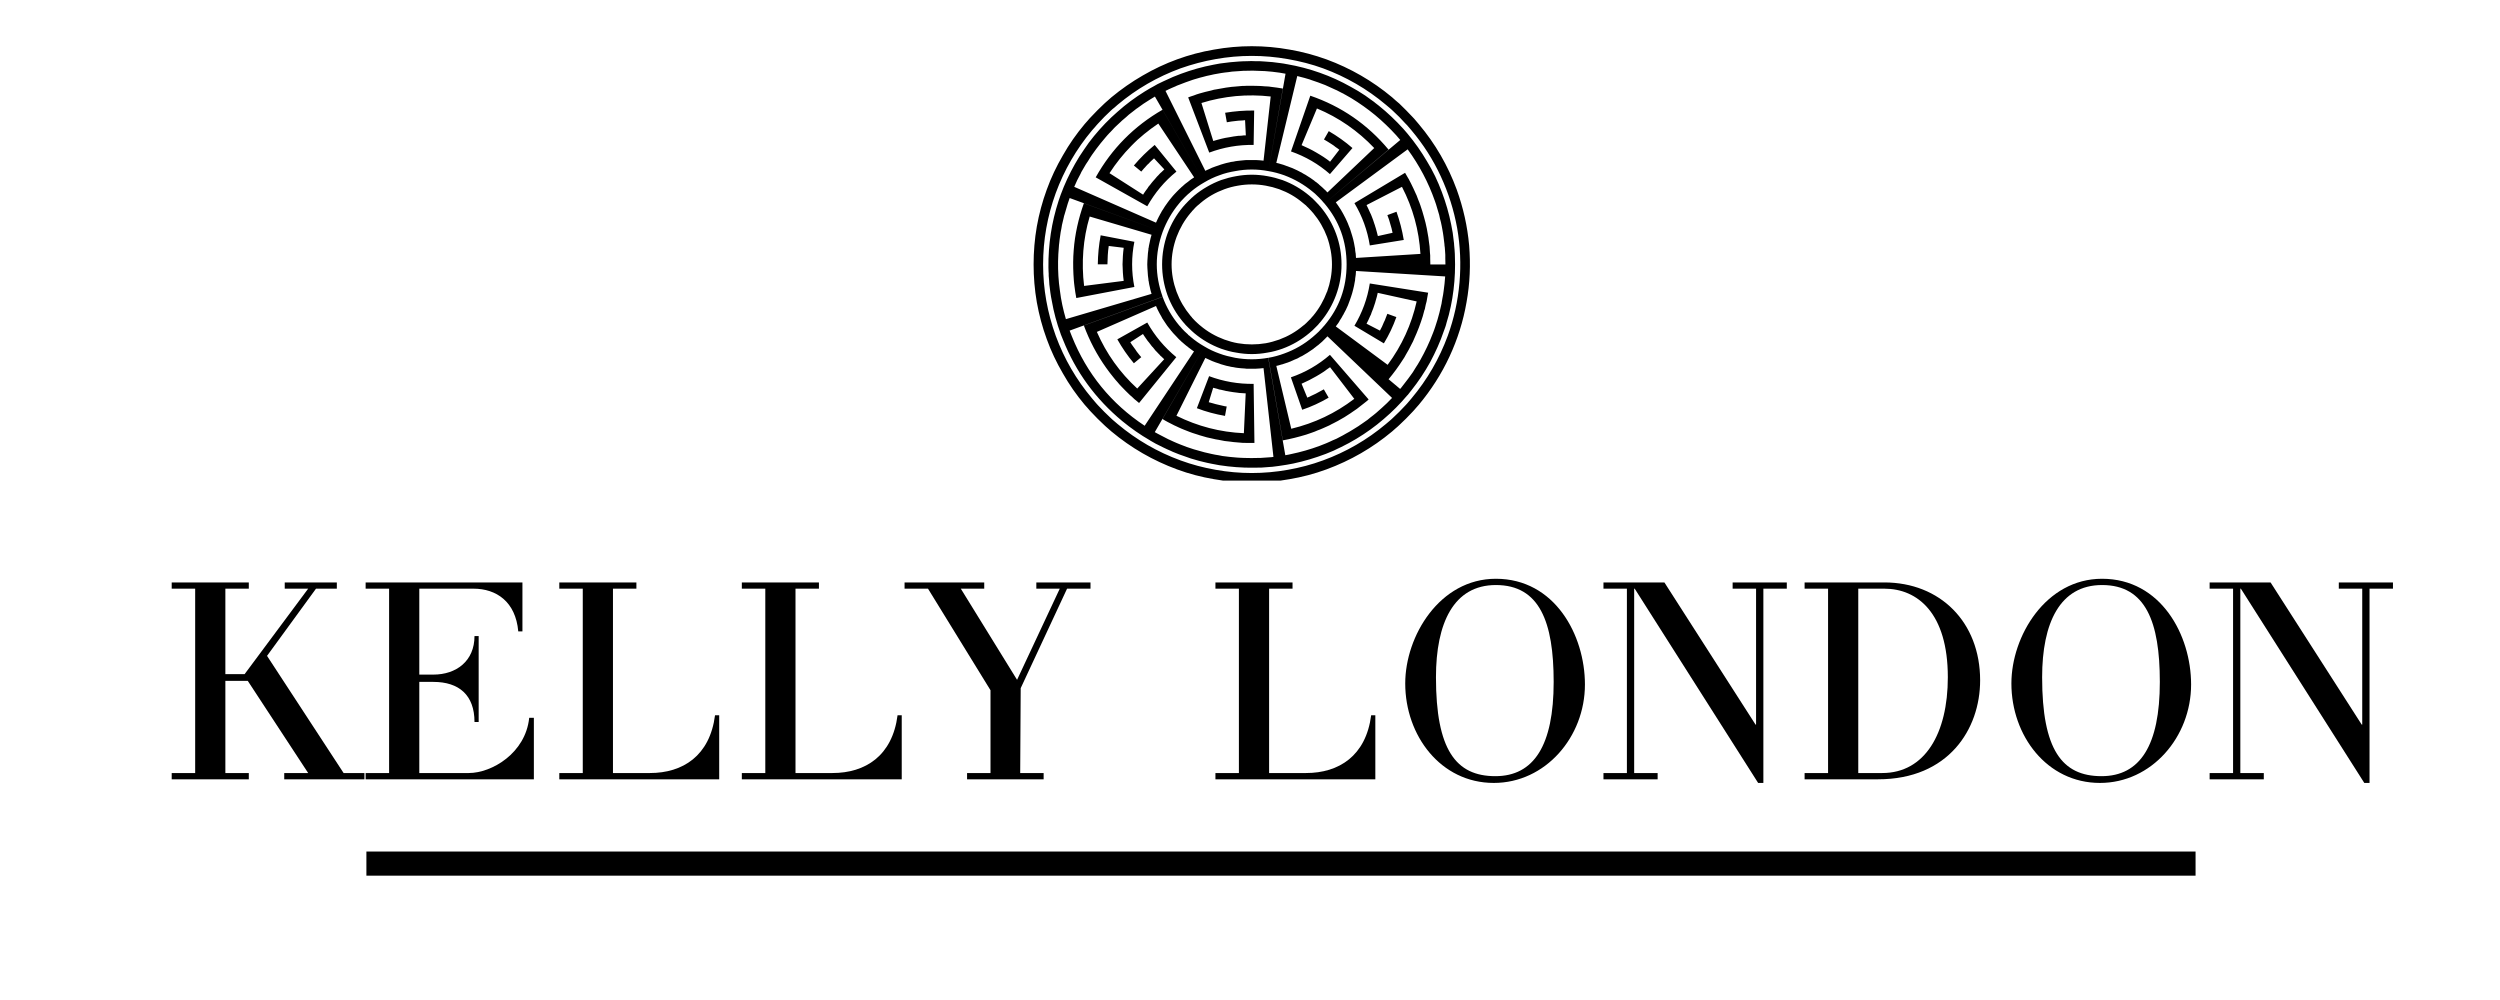 <svg version="1.0" preserveAspectRatio="xMidYMid meet" height="40" viewBox="0 0 75 30" zoomAndPan="magnify" width="100" xmlns:xlink="http://www.w3.org/1999/xlink" xmlns="http://www.w3.org/2000/svg"><defs><g></g><clipPath id="b87cc7f67c"><path clip-rule="nonzero" d="M 31 1.355 L 44.281 1.355 L 44.281 14.418 L 31 14.418 Z M 31 1.355"></path></clipPath><clipPath id="ad7ee7f7b3"><path clip-rule="nonzero" d="M 10 25.547 L 66 25.547 L 66 26.273 L 10 26.273 Z M 10 25.547"></path></clipPath></defs><g clip-path="url(#b87cc7f67c)"><path fill-rule="nonzero" fill-opacity="1" d="M 39.613 6.203 L 39.574 6.16 L 39.555 6.137 C 39.551 6.129 39.543 6.121 39.535 6.117 C 39.508 6.086 39.48 6.059 39.453 6.031 C 39.426 6.004 39.398 5.977 39.371 5.949 C 39.363 5.941 39.355 5.934 39.348 5.93 L 39.324 5.91 L 39.281 5.871 C 39.039 5.668 38.77 5.512 38.473 5.402 C 38.328 5.352 38.176 5.312 38.023 5.285 C 37.711 5.227 37.398 5.227 37.086 5.285 C 36.93 5.312 36.781 5.352 36.633 5.402 C 36.488 5.457 36.344 5.523 36.211 5.602 C 36.074 5.68 35.945 5.77 35.824 5.871 L 35.781 5.91 L 35.758 5.93 C 35.75 5.934 35.742 5.941 35.738 5.949 C 35.707 5.977 35.68 6.004 35.652 6.031 C 35.625 6.059 35.598 6.086 35.57 6.117 C 35.562 6.121 35.559 6.129 35.551 6.137 L 35.531 6.16 L 35.492 6.203 C 35.289 6.445 35.133 6.715 35.023 7.012 C 34.918 7.309 34.863 7.617 34.863 7.934 C 34.863 8.246 34.918 8.555 35.023 8.852 C 35.133 9.148 35.289 9.418 35.492 9.66 L 35.531 9.703 L 35.551 9.727 C 35.559 9.734 35.562 9.742 35.57 9.75 C 35.598 9.777 35.625 9.805 35.652 9.832 C 35.68 9.859 35.707 9.887 35.738 9.914 C 35.742 9.922 35.75 9.93 35.758 9.934 L 35.781 9.953 L 35.824 9.992 C 36.066 10.195 36.336 10.352 36.633 10.461 C 36.781 10.512 36.93 10.555 37.086 10.578 C 37.398 10.637 37.711 10.637 38.023 10.578 C 38.176 10.555 38.328 10.512 38.473 10.461 C 38.77 10.352 39.039 10.195 39.281 9.992 L 39.324 9.953 L 39.348 9.934 C 39.355 9.93 39.363 9.922 39.371 9.914 C 39.398 9.887 39.426 9.859 39.453 9.832 C 39.48 9.805 39.508 9.777 39.535 9.75 C 39.543 9.742 39.551 9.734 39.555 9.727 L 39.574 9.703 L 39.613 9.66 C 39.816 9.418 39.973 9.148 40.082 8.852 C 40.191 8.555 40.246 8.246 40.246 7.934 C 40.246 7.617 40.191 7.309 40.082 7.012 C 39.973 6.715 39.816 6.445 39.613 6.203 Z M 39.809 8.754 C 39.711 9.016 39.574 9.258 39.395 9.473 L 39.359 9.512 L 39.34 9.535 C 39.336 9.539 39.328 9.547 39.324 9.555 C 39.297 9.578 39.273 9.605 39.25 9.629 C 39.227 9.652 39.199 9.676 39.176 9.703 C 39.168 9.707 39.16 9.715 39.156 9.719 L 39.137 9.738 L 39.094 9.77 C 38.879 9.953 38.641 10.09 38.375 10.188 C 38.242 10.234 38.109 10.273 37.973 10.297 C 37.695 10.344 37.414 10.344 37.137 10.297 C 36.996 10.273 36.863 10.234 36.734 10.188 C 36.469 10.09 36.227 9.953 36.012 9.77 L 35.973 9.738 L 35.953 9.719 C 35.945 9.715 35.938 9.707 35.934 9.703 C 35.906 9.676 35.883 9.652 35.855 9.629 C 35.832 9.605 35.809 9.578 35.785 9.555 C 35.777 9.547 35.773 9.539 35.766 9.535 L 35.75 9.512 L 35.715 9.473 C 35.535 9.258 35.395 9.016 35.297 8.754 C 35.098 8.207 35.098 7.656 35.297 7.109 C 35.395 6.848 35.535 6.605 35.715 6.391 L 35.75 6.352 L 35.766 6.328 C 35.773 6.324 35.777 6.316 35.785 6.312 C 35.809 6.285 35.832 6.262 35.855 6.234 C 35.879 6.207 35.906 6.188 35.934 6.16 C 35.938 6.156 35.945 6.148 35.953 6.145 L 35.973 6.129 L 36.012 6.094 C 36.227 5.91 36.469 5.773 36.734 5.676 C 36.863 5.629 36.996 5.594 37.137 5.57 C 37.414 5.52 37.695 5.52 37.973 5.57 C 38.109 5.594 38.242 5.629 38.375 5.676 C 38.641 5.773 38.879 5.91 39.094 6.094 L 39.137 6.129 L 39.156 6.145 C 39.164 6.148 39.168 6.156 39.176 6.16 C 39.199 6.188 39.227 6.211 39.25 6.234 C 39.273 6.262 39.301 6.285 39.324 6.312 C 39.332 6.316 39.336 6.324 39.34 6.328 L 39.359 6.352 L 39.395 6.391 C 39.574 6.605 39.715 6.848 39.812 7.109 C 40.008 7.656 40.008 8.207 39.812 8.754 Z M 43.703 5.691 C 43.438 4.969 43.059 4.312 42.566 3.727 L 42.426 3.562 C 42.41 3.547 42.395 3.527 42.379 3.512 C 42.312 3.441 42.246 3.371 42.18 3.305 C 42.113 3.238 42.043 3.172 41.977 3.105 C 41.957 3.09 41.941 3.074 41.922 3.059 L 41.867 3.012 L 41.762 2.918 C 41.172 2.426 40.516 2.047 39.793 1.781 C 39.434 1.652 39.062 1.551 38.688 1.488 C 37.93 1.352 37.176 1.352 36.418 1.488 C 35.66 1.617 34.945 1.879 34.281 2.266 C 33.949 2.457 33.637 2.676 33.344 2.918 L 33.238 3.012 L 33.184 3.059 C 33.168 3.074 33.148 3.09 33.133 3.105 C 33.062 3.172 32.992 3.238 32.926 3.305 C 32.859 3.371 32.793 3.441 32.727 3.512 C 32.711 3.527 32.695 3.547 32.68 3.562 L 32.633 3.617 L 32.539 3.723 C 32.293 4.016 32.074 4.328 31.887 4.66 C 31.695 4.988 31.531 5.332 31.402 5.691 C 31.27 6.051 31.172 6.418 31.105 6.793 C 31.039 7.172 31.008 7.551 31.008 7.934 C 31.008 8.312 31.039 8.691 31.105 9.07 C 31.172 9.445 31.27 9.812 31.402 10.172 C 31.531 10.531 31.695 10.875 31.887 11.203 C 32.074 11.535 32.293 11.848 32.539 12.141 L 32.633 12.246 L 32.68 12.301 C 32.695 12.32 32.711 12.336 32.727 12.352 C 32.793 12.422 32.859 12.492 32.926 12.559 C 32.992 12.625 33.062 12.691 33.133 12.758 C 33.148 12.773 33.168 12.789 33.184 12.805 L 33.238 12.852 L 33.344 12.945 C 33.934 13.438 34.59 13.816 35.312 14.082 C 35.672 14.215 36.043 14.312 36.418 14.375 C 37.176 14.512 37.93 14.512 38.688 14.375 C 39.062 14.312 39.434 14.215 39.793 14.082 C 40.516 13.816 41.172 13.438 41.762 12.945 L 41.867 12.852 L 41.922 12.805 C 41.938 12.789 41.957 12.773 41.973 12.758 C 42.043 12.691 42.113 12.625 42.18 12.559 C 42.246 12.492 42.312 12.422 42.379 12.352 C 42.395 12.336 42.41 12.32 42.426 12.301 L 42.473 12.246 L 42.566 12.141 C 42.934 11.699 43.242 11.219 43.484 10.699 C 43.727 10.176 43.898 9.633 43.996 9.066 C 44.098 8.504 44.121 7.934 44.074 7.359 C 44.023 6.789 43.898 6.234 43.703 5.691 Z M 43.434 10.07 C 43.18 10.762 42.816 11.391 42.344 11.953 L 42.254 12.059 L 42.211 12.109 C 42.195 12.125 42.18 12.145 42.164 12.16 C 42.102 12.227 42.039 12.289 41.977 12.355 C 41.91 12.418 41.848 12.48 41.781 12.543 C 41.762 12.559 41.746 12.574 41.73 12.59 L 41.68 12.633 L 41.574 12.723 C 41.012 13.195 40.383 13.559 39.691 13.812 C 39.348 13.938 38.996 14.031 38.637 14.094 C 37.914 14.223 37.191 14.223 36.469 14.094 C 36.109 14.031 35.758 13.938 35.414 13.812 C 34.723 13.559 34.094 13.195 33.531 12.723 L 33.43 12.637 L 33.375 12.59 C 33.359 12.574 33.344 12.559 33.324 12.543 C 33.262 12.48 33.195 12.418 33.129 12.355 C 33.066 12.289 33.004 12.227 32.941 12.16 C 32.926 12.145 32.91 12.125 32.895 12.109 L 32.852 12.059 L 32.762 11.953 C 32.289 11.391 31.926 10.766 31.672 10.074 C 31.422 9.383 31.293 8.668 31.293 7.934 C 31.293 7.195 31.422 6.484 31.672 5.793 C 31.926 5.102 32.289 4.473 32.762 3.91 L 32.852 3.809 L 32.895 3.758 C 32.91 3.738 32.926 3.723 32.941 3.707 C 33.004 3.641 33.066 3.574 33.129 3.508 C 33.195 3.445 33.262 3.383 33.324 3.32 C 33.344 3.305 33.359 3.289 33.375 3.273 L 33.43 3.23 L 33.531 3.141 C 34.094 2.668 34.723 2.305 35.414 2.051 C 35.758 1.93 36.109 1.836 36.469 1.773 C 37.191 1.645 37.914 1.645 38.637 1.773 C 38.996 1.836 39.352 1.926 39.695 2.051 C 40.383 2.305 41.012 2.668 41.574 3.141 L 41.68 3.23 L 41.73 3.273 C 41.746 3.289 41.766 3.305 41.781 3.32 C 41.848 3.383 41.914 3.445 41.977 3.508 C 42.039 3.574 42.102 3.641 42.164 3.707 C 42.18 3.723 42.195 3.738 42.211 3.754 L 42.258 3.809 L 42.344 3.91 C 42.699 4.332 42.992 4.789 43.223 5.289 C 43.453 5.785 43.617 6.305 43.715 6.844 C 43.809 7.387 43.832 7.93 43.785 8.477 C 43.738 9.023 43.621 9.555 43.434 10.07 Z M 43.648 7.746 L 43.645 7.617 L 43.637 7.492 L 43.625 7.363 C 43.625 7.344 43.625 7.324 43.621 7.301 L 43.613 7.238 C 43.602 7.156 43.594 7.07 43.582 6.988 C 43.566 6.902 43.551 6.82 43.535 6.734 C 43.469 6.402 43.375 6.078 43.254 5.758 L 43.207 5.641 C 43.191 5.602 43.176 5.562 43.16 5.523 C 43.125 5.445 43.09 5.367 43.055 5.289 C 43.016 5.215 42.977 5.141 42.938 5.062 C 42.918 5.027 42.898 4.988 42.875 4.953 L 42.812 4.844 C 42.641 4.551 42.445 4.273 42.227 4.012 L 42.102 3.867 C 41.875 3.617 41.629 3.383 41.367 3.172 L 41.266 3.094 C 41.234 3.066 41.199 3.039 41.164 3.016 C 41.098 2.965 41.027 2.918 40.957 2.867 C 40.887 2.82 40.816 2.777 40.742 2.73 L 40.523 2.605 C 40.227 2.438 39.918 2.297 39.598 2.184 C 39.277 2.07 38.949 1.984 38.613 1.926 L 38.609 1.926 C 38.547 1.914 38.488 1.902 38.426 1.895 C 38.34 1.883 38.258 1.875 38.172 1.863 C 38.09 1.855 38.004 1.852 37.918 1.844 C 37.898 1.844 37.879 1.84 37.855 1.84 L 37.793 1.836 L 37.668 1.836 C 37.625 1.836 37.582 1.832 37.539 1.832 L 37.414 1.836 C 37.246 1.836 37.074 1.852 36.906 1.867 C 36.824 1.875 36.738 1.887 36.656 1.898 L 36.594 1.906 L 36.406 1.941 C 36.07 2.004 35.742 2.098 35.426 2.215 C 35.344 2.246 35.266 2.277 35.188 2.309 C 35.109 2.344 35.031 2.379 34.957 2.414 C 34.938 2.422 34.918 2.43 34.898 2.441 L 34.84 2.469 L 34.727 2.523 L 34.617 2.586 L 34.504 2.648 C 34.449 2.684 34.395 2.711 34.34 2.746 C 34.051 2.926 33.781 3.125 33.527 3.352 C 33.27 3.574 33.035 3.82 32.82 4.082 C 32.77 4.148 32.719 4.215 32.664 4.281 C 32.617 4.352 32.566 4.418 32.52 4.488 C 32.422 4.629 32.332 4.77 32.25 4.918 C 32.082 5.215 31.938 5.523 31.82 5.844 L 31.758 6.023 C 31.652 6.348 31.574 6.676 31.523 7.012 C 31.473 7.348 31.449 7.684 31.453 8.023 L 31.457 8.148 L 31.461 8.215 L 31.461 8.277 C 31.469 8.359 31.477 8.445 31.48 8.531 C 31.5 8.699 31.52 8.867 31.555 9.031 C 31.613 9.367 31.703 9.695 31.82 10.016 L 31.82 10.02 C 31.844 10.078 31.867 10.137 31.891 10.195 C 32.273 11.156 32.867 11.969 33.668 12.633 C 33.93 12.848 34.207 13.043 34.5 13.211 L 34.504 13.215 L 34.586 13.262 C 34.613 13.277 34.641 13.293 34.668 13.309 C 34.742 13.348 34.816 13.383 34.895 13.422 C 34.969 13.461 35.047 13.492 35.125 13.527 C 35.145 13.535 35.164 13.547 35.184 13.555 L 35.359 13.625 L 35.422 13.648 C 35.441 13.656 35.461 13.664 35.48 13.668 L 35.723 13.754 C 35.762 13.766 35.805 13.777 35.844 13.789 L 35.965 13.824 L 36.09 13.855 C 36.172 13.875 36.254 13.895 36.336 13.91 C 36.422 13.926 36.504 13.941 36.586 13.957 C 36.922 14.008 37.258 14.035 37.598 14.031 C 37.684 14.031 37.766 14.027 37.852 14.027 C 37.934 14.02 38.02 14.016 38.105 14.008 L 38.168 14.004 C 38.188 14 38.211 13.996 38.23 13.996 L 38.355 13.98 L 38.48 13.961 L 38.609 13.941 C 38.672 13.93 38.734 13.918 38.797 13.906 C 39.129 13.836 39.453 13.738 39.773 13.617 C 39.852 13.586 39.93 13.555 40.008 13.52 L 40.121 13.465 C 40.16 13.449 40.199 13.43 40.238 13.41 C 40.312 13.371 40.391 13.332 40.465 13.293 C 40.539 13.254 40.609 13.211 40.684 13.168 C 40.977 12.992 41.25 12.797 41.508 12.574 C 41.766 12.355 42.004 12.117 42.223 11.855 L 42.227 11.855 L 42.258 11.816 C 42.266 11.805 42.277 11.793 42.285 11.781 L 42.344 11.707 C 42.555 11.441 42.742 11.16 42.906 10.863 C 43.066 10.562 43.207 10.254 43.316 9.93 L 43.359 9.812 L 43.379 9.75 C 43.383 9.73 43.391 9.711 43.395 9.688 C 43.418 9.605 43.441 9.527 43.465 9.445 C 43.484 9.363 43.504 9.277 43.523 9.195 C 43.531 9.156 43.539 9.113 43.547 9.07 L 43.57 8.945 C 43.625 8.609 43.652 8.273 43.652 7.938 L 43.652 7.934 Z M 43.367 7.934 L 40.398 7.934 C 40.398 8.625 40.18 9.234 39.734 9.762 L 41.656 11.379 C 41.812 11.191 41.953 11 42.082 10.797 L 42.133 10.719 C 42.148 10.695 42.164 10.668 42.176 10.641 L 42.266 10.484 L 42.348 10.324 C 42.363 10.297 42.375 10.27 42.391 10.242 L 42.426 10.16 C 42.527 9.941 42.613 9.715 42.684 9.484 L 42.73 9.312 L 42.746 9.27 L 42.754 9.227 L 42.773 9.137 L 42.797 9.047 C 42.797 9.035 42.801 9.02 42.805 9.004 L 42.812 8.961 L 42.844 8.781 L 41.094 8.504 C 41.023 8.957 40.867 9.379 40.633 9.773 L 41.516 10.301 C 41.668 10.051 41.793 9.789 41.891 9.512 L 41.621 9.414 C 41.605 9.457 41.586 9.5 41.57 9.543 L 41.547 9.605 C 41.535 9.629 41.527 9.648 41.516 9.668 L 41.461 9.797 C 41.441 9.836 41.418 9.879 41.398 9.918 L 40.996 9.711 C 41.012 9.676 41.031 9.637 41.051 9.602 L 41.102 9.488 C 41.109 9.469 41.121 9.449 41.129 9.434 L 41.148 9.375 C 41.164 9.336 41.18 9.297 41.195 9.258 L 41.254 9.082 L 41.27 9.023 L 41.305 8.902 L 41.332 8.785 L 42.5 9.043 C 42.344 9.738 42.055 10.371 41.629 10.945 L 40.074 9.793 C 40.098 9.762 40.117 9.73 40.141 9.703 C 40.152 9.688 40.16 9.672 40.172 9.656 L 40.199 9.605 L 40.23 9.559 C 40.242 9.543 40.25 9.527 40.258 9.512 L 40.285 9.461 L 40.301 9.438 C 40.305 9.43 40.309 9.422 40.312 9.414 C 40.332 9.379 40.348 9.348 40.367 9.312 L 40.379 9.289 L 40.391 9.262 L 40.438 9.16 C 40.445 9.145 40.449 9.125 40.457 9.109 L 40.496 9.004 C 40.52 8.934 40.547 8.863 40.566 8.793 C 40.59 8.719 40.602 8.645 40.621 8.574 C 40.629 8.539 40.633 8.5 40.641 8.465 L 40.652 8.41 L 40.656 8.352 L 40.668 8.27 C 40.672 8.262 40.672 8.25 40.672 8.242 C 40.676 8.203 40.676 8.168 40.68 8.129 L 43.355 8.293 L 43.336 8.512 C 43.328 8.586 43.32 8.656 43.309 8.73 L 43.301 8.785 C 43.301 8.805 43.297 8.82 43.293 8.84 L 43.273 8.945 L 43.254 9.055 C 43.254 9.074 43.25 9.09 43.246 9.109 L 43.234 9.16 L 43.184 9.375 C 43.164 9.445 43.145 9.52 43.125 9.59 C 43.105 9.66 43.082 9.727 43.059 9.797 L 43.023 9.902 L 43.012 9.93 L 43.004 9.953 L 42.984 10.004 C 42.879 10.281 42.754 10.543 42.609 10.801 L 42.527 10.941 C 42.516 10.957 42.508 10.973 42.496 10.988 L 42.379 11.176 C 42.293 11.293 42.211 11.414 42.117 11.527 L 42.062 11.598 C 42.055 11.609 42.043 11.621 42.035 11.633 L 42.004 11.668 L 39.734 9.762 L 39.691 9.809 L 39.672 9.832 C 39.664 9.84 39.656 9.848 39.652 9.855 C 39.621 9.883 39.594 9.914 39.566 9.945 C 39.535 9.973 39.504 10 39.473 10.031 C 39.445 10.059 39.41 10.086 39.379 10.113 C 39.125 10.328 38.84 10.492 38.527 10.605 C 38.371 10.664 38.211 10.707 38.051 10.734 L 38.484 13.211 C 38.723 13.168 38.953 13.109 39.184 13.039 L 39.355 12.98 L 39.441 12.949 L 39.523 12.914 C 39.637 12.875 39.746 12.82 39.855 12.773 C 39.883 12.762 39.91 12.746 39.938 12.73 L 40.016 12.691 L 40.098 12.648 C 40.125 12.637 40.148 12.621 40.176 12.605 L 40.332 12.516 L 40.484 12.418 C 40.508 12.402 40.535 12.387 40.559 12.367 L 40.707 12.266 C 40.73 12.246 40.754 12.23 40.777 12.211 L 40.922 12.098 L 40.957 12.07 C 40.969 12.062 40.98 12.051 40.992 12.043 L 41.059 11.984 L 39.898 10.645 C 39.551 10.945 39.16 11.172 38.727 11.32 L 39.066 12.293 C 39.344 12.199 39.605 12.078 39.859 11.93 L 39.715 11.68 C 39.555 11.773 39.391 11.855 39.219 11.93 L 39.047 11.512 C 39.199 11.445 39.348 11.371 39.488 11.289 C 39.562 11.25 39.629 11.203 39.699 11.16 C 39.719 11.148 39.734 11.137 39.75 11.125 L 39.801 11.086 C 39.836 11.062 39.871 11.039 39.902 11.016 L 40.629 11.965 C 40.062 12.398 39.434 12.695 38.738 12.863 L 38.289 10.977 C 38.305 10.973 38.324 10.969 38.344 10.965 L 38.398 10.949 L 38.449 10.934 C 38.469 10.93 38.488 10.926 38.504 10.918 C 38.539 10.906 38.574 10.895 38.609 10.883 C 38.629 10.879 38.645 10.871 38.664 10.863 L 38.715 10.844 L 38.766 10.82 C 38.785 10.816 38.801 10.805 38.816 10.797 C 38.852 10.781 38.887 10.77 38.922 10.754 C 38.953 10.734 38.988 10.719 39.02 10.699 L 39.047 10.688 L 39.07 10.676 L 39.117 10.648 L 39.168 10.617 C 39.184 10.609 39.199 10.598 39.215 10.59 L 39.309 10.527 C 39.34 10.508 39.371 10.484 39.402 10.465 L 39.422 10.445 C 39.43 10.441 39.438 10.434 39.445 10.43 L 39.488 10.395 L 39.535 10.359 L 39.547 10.352 L 39.555 10.344 L 39.578 10.324 L 39.664 10.25 C 39.715 10.195 39.773 10.148 39.824 10.09 L 41.762 11.938 C 41.664 12.043 41.559 12.145 41.449 12.242 L 41.285 12.387 C 41.254 12.414 41.227 12.434 41.199 12.457 L 41.113 12.523 C 41.082 12.547 41.055 12.57 41.027 12.594 L 40.848 12.719 L 40.801 12.75 L 40.758 12.781 L 40.57 12.898 C 40.508 12.938 40.445 12.973 40.379 13.008 L 40.332 13.035 C 40.316 13.047 40.301 13.055 40.285 13.062 L 40.09 13.164 C 40.055 13.18 40.023 13.195 39.988 13.207 L 39.887 13.254 C 39.855 13.27 39.82 13.285 39.789 13.297 L 39.582 13.379 C 39.309 13.48 39.023 13.562 38.738 13.621 C 38.68 13.637 38.621 13.645 38.562 13.656 L 38.559 13.656 L 38.047 10.734 C 37.719 10.793 37.387 10.793 37.055 10.734 C 36.895 10.703 36.734 10.664 36.578 10.605 C 36.426 10.551 36.273 10.48 36.133 10.395 L 34.875 12.57 L 34.953 12.617 C 34.977 12.633 35.004 12.648 35.031 12.66 L 35.191 12.742 L 35.23 12.762 L 35.273 12.781 L 35.355 12.82 C 35.41 12.844 35.465 12.871 35.52 12.891 L 35.688 12.957 C 35.715 12.969 35.746 12.977 35.773 12.988 L 35.945 13.043 C 35.973 13.055 36.004 13.062 36.031 13.07 L 36.207 13.121 C 36.266 13.133 36.324 13.148 36.383 13.16 L 36.469 13.18 C 36.5 13.188 36.527 13.191 36.559 13.195 L 36.738 13.23 L 36.914 13.25 L 37.004 13.262 L 37.273 13.285 C 37.336 13.285 37.395 13.289 37.453 13.289 L 37.543 13.289 C 37.574 13.289 37.605 13.289 37.633 13.289 L 37.609 11.516 C 37.148 11.523 36.703 11.445 36.273 11.285 L 35.906 12.246 C 36.18 12.352 36.461 12.426 36.75 12.477 L 36.801 12.195 L 36.73 12.184 L 36.699 12.176 L 36.68 12.172 L 36.664 12.168 L 36.527 12.137 C 36.508 12.133 36.484 12.129 36.461 12.121 L 36.395 12.102 L 36.262 12.066 L 36.395 11.633 L 36.516 11.664 L 36.574 11.684 C 36.594 11.688 36.617 11.691 36.637 11.695 L 36.758 11.723 L 36.77 11.727 L 36.785 11.73 L 36.816 11.734 L 36.879 11.746 C 36.957 11.762 37.043 11.77 37.125 11.781 L 37.152 11.785 L 37.184 11.789 L 37.309 11.797 C 37.328 11.801 37.352 11.801 37.371 11.801 L 37.316 12.996 C 36.605 12.965 35.93 12.789 35.293 12.473 L 36.16 10.738 C 36.293 10.805 36.43 10.863 36.574 10.906 C 36.59 10.914 36.609 10.922 36.625 10.926 L 36.734 10.957 C 36.75 10.961 36.77 10.969 36.789 10.973 C 36.824 10.98 36.859 10.988 36.898 10.996 C 36.906 11 36.914 11 36.926 11.004 L 37.008 11.016 L 37.062 11.027 C 37.07 11.027 37.082 11.031 37.09 11.031 L 37.117 11.035 C 37.152 11.039 37.191 11.043 37.227 11.047 L 37.34 11.055 C 37.359 11.059 37.379 11.059 37.398 11.062 L 37.453 11.062 C 37.605 11.066 37.754 11.062 37.906 11.043 L 38.203 13.707 L 38.145 13.715 L 37.871 13.734 C 37.852 13.734 37.836 13.734 37.816 13.738 L 37.762 13.738 C 37.688 13.742 37.617 13.742 37.543 13.742 L 37.328 13.738 C 37.254 13.738 37.18 13.73 37.109 13.727 C 37.035 13.719 36.961 13.715 36.891 13.707 L 36.672 13.68 C 36.602 13.664 36.527 13.652 36.457 13.641 C 36.383 13.629 36.312 13.609 36.242 13.594 C 36.168 13.578 36.098 13.562 36.027 13.539 C 35.957 13.52 35.887 13.5 35.816 13.48 L 35.605 13.41 L 35.402 13.332 L 35.297 13.289 C 35.266 13.277 35.23 13.262 35.199 13.246 L 35.098 13.199 C 35.066 13.184 35.031 13.172 35 13.152 L 34.805 13.051 C 34.777 13.039 34.75 13.023 34.723 13.008 L 34.645 12.965 L 34.645 12.961 L 36.133 10.395 C 35.988 10.312 35.852 10.219 35.723 10.109 L 35.68 10.07 L 35.652 10.051 C 35.645 10.043 35.637 10.035 35.633 10.027 C 35.602 10 35.57 9.973 35.539 9.941 C 35.512 9.914 35.484 9.883 35.453 9.852 C 35.449 9.844 35.441 9.836 35.434 9.828 L 35.414 9.805 L 35.371 9.758 C 35.16 9.504 34.992 9.219 34.879 8.906 L 32.516 9.766 C 32.684 10.219 32.906 10.645 33.188 11.039 C 33.254 11.137 33.332 11.23 33.406 11.324 C 33.441 11.371 33.484 11.418 33.523 11.461 L 33.582 11.531 C 33.602 11.555 33.621 11.574 33.645 11.598 C 33.684 11.641 33.727 11.684 33.77 11.727 L 33.898 11.852 C 33.922 11.871 33.941 11.891 33.965 11.91 L 34.031 11.973 L 34.102 12.031 C 34.125 12.051 34.148 12.07 34.172 12.09 L 35.289 10.715 C 34.934 10.422 34.645 10.078 34.418 9.676 L 33.52 10.18 C 33.664 10.434 33.828 10.676 34.016 10.898 L 34.238 10.715 L 34.191 10.66 L 34.105 10.551 L 34.086 10.523 L 34.066 10.492 L 33.984 10.379 L 33.945 10.324 L 33.91 10.266 L 34.289 10.02 L 34.324 10.074 L 34.34 10.098 L 34.359 10.125 L 34.43 10.227 L 34.469 10.273 L 34.508 10.324 L 34.543 10.371 L 34.562 10.395 L 34.586 10.418 L 34.664 10.516 L 34.707 10.559 L 34.75 10.605 L 34.793 10.648 L 34.812 10.672 L 34.836 10.691 L 34.926 10.777 L 34.117 11.656 C 33.594 11.176 33.191 10.609 32.906 9.957 L 34.68 9.18 C 34.695 9.215 34.711 9.25 34.727 9.285 L 34.777 9.383 C 34.785 9.398 34.793 9.418 34.805 9.434 L 34.832 9.48 L 34.859 9.531 L 34.871 9.555 L 34.887 9.578 C 34.91 9.609 34.93 9.641 34.949 9.672 C 34.969 9.707 34.992 9.734 35.012 9.766 C 35.023 9.781 35.035 9.797 35.047 9.812 L 35.117 9.898 L 35.133 9.922 L 35.152 9.941 C 35.176 9.973 35.199 10 35.227 10.027 C 35.25 10.055 35.277 10.082 35.305 10.109 C 35.316 10.125 35.328 10.137 35.344 10.152 L 35.383 10.191 L 35.426 10.23 L 35.445 10.25 C 35.453 10.254 35.457 10.262 35.465 10.266 C 35.496 10.293 35.523 10.316 35.551 10.34 C 35.559 10.348 35.566 10.355 35.574 10.359 L 35.594 10.375 L 35.641 10.41 C 35.652 10.422 35.668 10.438 35.684 10.445 L 35.73 10.48 L 35.773 10.512 L 35.797 10.527 C 35.805 10.535 35.812 10.539 35.82 10.543 L 34.34 12.773 C 33.332 12.105 32.605 11.211 32.156 10.09 C 32.133 10.031 32.113 9.977 32.09 9.922 L 32.09 9.918 L 34.879 8.902 C 34.645 8.254 34.645 7.605 34.879 6.957 L 32.516 6.098 C 32.355 6.551 32.246 7.027 32.211 7.508 C 32.191 7.746 32.191 7.984 32.203 8.227 L 32.215 8.406 C 32.219 8.434 32.219 8.465 32.223 8.496 L 32.234 8.586 C 32.242 8.645 32.25 8.703 32.258 8.762 L 32.289 8.941 L 34.031 8.609 C 33.941 8.156 33.941 7.703 34.031 7.254 L 33.02 7.059 C 32.965 7.348 32.938 7.637 32.934 7.93 L 33.223 7.93 C 33.227 7.746 33.234 7.562 33.262 7.379 L 33.711 7.434 C 33.688 7.598 33.68 7.766 33.676 7.93 C 33.68 8.098 33.688 8.262 33.711 8.426 L 32.523 8.578 C 32.48 8.23 32.473 7.879 32.5 7.527 C 32.527 7.18 32.59 6.832 32.691 6.496 L 34.547 7.043 L 34.516 7.152 C 34.508 7.188 34.5 7.223 34.492 7.262 C 34.484 7.297 34.477 7.336 34.469 7.371 L 34.461 7.426 L 34.453 7.453 L 34.453 7.48 C 34.445 7.52 34.441 7.555 34.438 7.594 C 34.434 7.609 34.434 7.629 34.434 7.648 L 34.43 7.707 L 34.426 7.762 C 34.422 7.781 34.422 7.801 34.422 7.82 C 34.422 7.855 34.422 7.895 34.418 7.934 L 34.422 8.043 C 34.422 8.062 34.422 8.082 34.426 8.102 L 34.43 8.156 L 34.434 8.215 C 34.434 8.234 34.434 8.25 34.438 8.27 C 34.441 8.309 34.449 8.344 34.453 8.383 L 34.453 8.41 C 34.457 8.418 34.457 8.426 34.461 8.438 L 34.469 8.492 C 34.477 8.527 34.48 8.566 34.492 8.602 C 34.5 8.637 34.508 8.676 34.516 8.711 L 34.547 8.816 L 31.977 9.574 C 31.895 9.293 31.832 9.008 31.797 8.715 C 31.754 8.426 31.738 8.133 31.742 7.84 C 31.746 7.77 31.746 7.695 31.75 7.621 L 31.77 7.348 C 31.773 7.332 31.773 7.312 31.777 7.293 L 31.789 7.184 L 31.82 6.965 C 31.836 6.895 31.848 6.82 31.859 6.75 L 31.91 6.535 L 31.922 6.48 L 31.938 6.43 L 32 6.219 C 32.008 6.184 32.02 6.148 32.031 6.113 L 32.09 5.941 L 34.879 6.957 C 34.996 6.645 35.16 6.359 35.375 6.102 L 35.434 6.031 C 35.441 6.023 35.449 6.016 35.457 6.008 C 35.484 5.98 35.512 5.949 35.543 5.918 C 35.57 5.891 35.602 5.863 35.633 5.832 C 35.641 5.824 35.648 5.82 35.656 5.812 L 35.68 5.793 L 35.727 5.75 C 35.852 5.645 35.988 5.551 36.133 5.469 L 34.875 3.293 C 34.02 3.785 33.352 4.461 32.871 5.32 L 34.418 6.188 C 34.645 5.785 34.934 5.438 35.293 5.148 L 34.641 4.348 C 34.414 4.535 34.207 4.738 34.016 4.965 L 34.238 5.148 L 34.328 5.043 C 34.336 5.035 34.344 5.027 34.352 5.02 L 34.375 4.992 L 34.422 4.941 L 34.473 4.895 C 34.48 4.883 34.488 4.875 34.496 4.867 L 34.52 4.844 L 34.621 4.75 L 34.93 5.082 L 34.84 5.168 L 34.816 5.188 C 34.809 5.195 34.801 5.203 34.793 5.211 L 34.75 5.258 L 34.707 5.301 L 34.688 5.324 C 34.68 5.332 34.672 5.34 34.668 5.348 L 34.586 5.441 L 34.566 5.465 C 34.559 5.473 34.551 5.48 34.547 5.488 L 34.508 5.539 L 34.449 5.609 C 34.445 5.617 34.438 5.629 34.434 5.637 L 34.359 5.738 L 34.344 5.762 C 34.336 5.77 34.332 5.781 34.324 5.789 L 34.293 5.84 L 33.285 5.195 C 33.477 4.898 33.695 4.625 33.941 4.375 C 33.973 4.344 34.004 4.312 34.035 4.281 L 34.129 4.191 C 34.195 4.133 34.262 4.078 34.328 4.02 L 34.434 3.938 L 34.484 3.898 C 34.5 3.883 34.52 3.871 34.535 3.859 L 34.645 3.781 C 34.68 3.758 34.715 3.73 34.75 3.707 L 35.824 5.32 C 35.816 5.324 35.809 5.328 35.801 5.336 L 35.73 5.383 L 35.684 5.418 C 35.668 5.43 35.656 5.441 35.641 5.453 C 35.609 5.477 35.582 5.496 35.551 5.52 C 35.523 5.547 35.496 5.57 35.469 5.594 L 35.445 5.613 L 35.426 5.633 L 35.383 5.672 L 35.344 5.711 C 35.328 5.723 35.316 5.738 35.305 5.75 C 35.277 5.777 35.25 5.805 35.227 5.832 C 35.199 5.859 35.176 5.891 35.152 5.918 L 35.133 5.941 L 35.117 5.961 L 35.082 6.004 L 35.047 6.051 C 35.035 6.062 35.027 6.082 35.016 6.094 C 34.992 6.125 34.973 6.156 34.949 6.188 C 34.93 6.219 34.91 6.25 34.891 6.281 L 34.875 6.305 C 34.867 6.312 34.863 6.32 34.859 6.328 L 34.832 6.379 L 34.805 6.426 L 34.797 6.438 L 34.793 6.453 L 34.777 6.477 L 34.727 6.578 C 34.711 6.609 34.695 6.645 34.68 6.68 L 32.227 5.605 C 32.258 5.539 32.285 5.473 32.316 5.406 L 32.418 5.211 L 32.441 5.16 L 32.578 4.926 C 32.598 4.891 32.617 4.863 32.641 4.832 L 32.699 4.738 C 32.719 4.707 32.738 4.676 32.758 4.648 L 32.887 4.469 C 32.93 4.41 32.977 4.352 33.02 4.297 C 33.066 4.238 33.113 4.184 33.16 4.129 L 33.234 4.043 L 33.254 4.023 L 33.27 4.004 L 33.309 3.965 L 33.383 3.887 L 33.422 3.844 C 33.434 3.832 33.449 3.82 33.461 3.805 L 33.621 3.656 C 33.645 3.629 33.676 3.605 33.703 3.582 L 33.785 3.512 C 33.812 3.488 33.84 3.461 33.867 3.438 L 34.039 3.305 C 34.055 3.293 34.07 3.281 34.082 3.27 L 34.129 3.238 C 34.188 3.195 34.246 3.152 34.309 3.109 L 34.492 2.992 C 34.543 2.961 34.594 2.93 34.645 2.898 L 34.648 2.898 L 36.133 5.469 C 36.277 5.383 36.426 5.312 36.582 5.258 C 36.734 5.199 36.895 5.16 37.059 5.133 C 37.387 5.07 37.719 5.07 38.051 5.133 L 38.484 2.656 C 38.363 2.633 38.246 2.621 38.125 2.605 C 38.098 2.598 38.066 2.598 38.035 2.594 L 37.945 2.59 C 37.887 2.586 37.828 2.578 37.766 2.578 L 37.586 2.574 C 37.555 2.574 37.527 2.574 37.496 2.574 L 37.406 2.574 L 37.316 2.578 C 37.301 2.578 37.285 2.578 37.273 2.578 L 37.227 2.582 L 37.047 2.598 C 37.031 2.598 37.016 2.598 37.004 2.602 L 36.957 2.605 L 36.777 2.629 C 36.762 2.633 36.75 2.633 36.734 2.637 L 36.688 2.645 L 36.512 2.676 C 36.496 2.676 36.48 2.68 36.469 2.684 L 36.422 2.691 L 36.336 2.715 C 36.219 2.738 36.102 2.773 35.984 2.805 C 35.957 2.812 35.93 2.824 35.898 2.832 L 35.816 2.863 L 35.73 2.891 C 35.699 2.902 35.672 2.914 35.645 2.922 L 36.277 4.578 C 36.707 4.418 37.152 4.34 37.609 4.348 L 37.625 3.316 C 37.332 3.312 37.043 3.336 36.754 3.383 L 36.805 3.668 C 36.895 3.648 36.984 3.641 37.078 3.629 L 37.148 3.621 L 37.215 3.617 L 37.285 3.613 C 37.309 3.609 37.332 3.605 37.352 3.605 L 37.375 4.062 C 37.352 4.062 37.332 4.062 37.312 4.062 L 37.25 4.07 L 37.188 4.074 L 37.156 4.074 L 37.125 4.078 C 37.043 4.09 36.961 4.098 36.879 4.117 C 36.84 4.121 36.801 4.129 36.758 4.137 L 36.637 4.164 C 36.617 4.168 36.598 4.176 36.578 4.18 L 36.52 4.195 L 36.398 4.23 L 36.043 3.09 C 36.379 2.984 36.723 2.918 37.074 2.883 C 37.422 2.852 37.773 2.855 38.121 2.895 L 37.906 4.82 C 37.758 4.801 37.605 4.797 37.457 4.801 L 37.398 4.801 C 37.379 4.801 37.363 4.805 37.344 4.805 C 37.305 4.809 37.27 4.812 37.23 4.816 C 37.195 4.82 37.156 4.824 37.121 4.828 C 37.102 4.832 37.082 4.832 37.062 4.836 L 37.008 4.848 L 36.926 4.859 C 36.918 4.863 36.906 4.863 36.898 4.867 C 36.863 4.875 36.824 4.883 36.789 4.891 C 36.77 4.895 36.754 4.902 36.734 4.906 L 36.625 4.938 C 36.609 4.941 36.59 4.949 36.574 4.957 C 36.539 4.969 36.504 4.98 36.469 4.992 C 36.434 5.004 36.398 5.02 36.363 5.031 L 36.336 5.043 C 36.328 5.047 36.32 5.051 36.312 5.055 L 36.262 5.078 C 36.227 5.094 36.191 5.105 36.16 5.125 L 34.965 2.727 C 35.031 2.691 35.098 2.664 35.164 2.633 L 35.266 2.59 L 35.289 2.578 L 35.316 2.566 L 35.367 2.547 C 35.434 2.52 35.504 2.492 35.57 2.469 L 35.781 2.395 C 35.797 2.391 35.816 2.383 35.832 2.379 L 35.887 2.363 L 35.992 2.332 L 36.098 2.305 C 36.133 2.297 36.168 2.289 36.203 2.277 L 36.312 2.254 C 36.348 2.246 36.383 2.238 36.418 2.23 L 36.637 2.191 C 36.672 2.188 36.707 2.184 36.742 2.176 L 36.852 2.164 L 36.961 2.148 L 37.18 2.133 C 37.219 2.129 37.254 2.125 37.293 2.125 L 37.512 2.121 C 37.527 2.121 37.547 2.121 37.566 2.121 L 37.621 2.121 L 37.84 2.129 C 37.875 2.129 37.914 2.133 37.949 2.133 C 38.023 2.141 38.098 2.145 38.168 2.152 L 38.387 2.18 C 38.445 2.188 38.504 2.199 38.562 2.211 L 38.566 2.211 L 38.051 5.133 C 38.215 5.16 38.371 5.203 38.527 5.258 C 38.84 5.375 39.125 5.539 39.383 5.754 L 39.453 5.812 C 39.461 5.82 39.469 5.828 39.477 5.836 C 39.504 5.863 39.535 5.891 39.566 5.922 C 39.594 5.949 39.621 5.98 39.652 6.012 C 39.656 6.02 39.664 6.023 39.672 6.035 L 39.691 6.059 L 39.734 6.105 L 41.656 4.488 C 41.023 3.73 40.242 3.191 39.309 2.871 L 38.73 4.543 C 39.164 4.695 39.555 4.922 39.898 5.223 L 40.574 4.441 C 40.355 4.25 40.117 4.082 39.863 3.934 L 39.719 4.184 C 39.801 4.227 39.875 4.281 39.953 4.328 C 39.973 4.344 39.992 4.355 40.012 4.367 L 40.066 4.41 C 40.105 4.438 40.145 4.461 40.18 4.492 L 39.902 4.852 C 39.871 4.824 39.836 4.801 39.805 4.777 L 39.754 4.742 C 39.738 4.73 39.719 4.719 39.703 4.707 C 39.633 4.664 39.562 4.617 39.492 4.578 C 39.348 4.492 39.199 4.422 39.047 4.355 L 39.508 3.254 C 40.164 3.527 40.738 3.926 41.227 4.441 L 39.824 5.773 L 39.785 5.734 C 39.777 5.727 39.773 5.719 39.766 5.711 L 39.746 5.695 C 39.719 5.668 39.691 5.641 39.664 5.617 L 39.578 5.543 L 39.559 5.523 C 39.551 5.516 39.543 5.512 39.535 5.504 L 39.492 5.469 L 39.445 5.438 C 39.441 5.43 39.434 5.426 39.426 5.418 L 39.402 5.402 C 39.371 5.383 39.34 5.359 39.309 5.336 C 39.277 5.316 39.246 5.297 39.215 5.277 C 39.199 5.266 39.184 5.254 39.168 5.246 L 39.117 5.219 L 39.07 5.191 L 39.047 5.176 L 39.02 5.164 C 38.988 5.148 38.953 5.129 38.922 5.113 C 38.887 5.098 38.852 5.082 38.82 5.066 C 38.801 5.059 38.785 5.051 38.77 5.043 L 38.715 5.023 L 38.664 5.004 C 38.645 4.996 38.629 4.988 38.609 4.984 C 38.574 4.973 38.539 4.957 38.504 4.945 C 38.488 4.941 38.469 4.934 38.453 4.93 L 38.344 4.898 C 38.324 4.895 38.309 4.891 38.289 4.887 L 38.918 2.281 C 38.953 2.289 38.988 2.297 39.023 2.309 L 39.129 2.336 L 39.234 2.367 C 39.254 2.375 39.27 2.379 39.289 2.383 L 39.34 2.402 L 39.547 2.473 C 39.617 2.5 39.688 2.527 39.754 2.551 C 39.82 2.578 39.887 2.609 39.953 2.641 L 40.055 2.688 C 40.09 2.699 40.121 2.719 40.152 2.734 L 40.25 2.785 L 40.301 2.809 L 40.324 2.824 L 40.348 2.836 L 40.539 2.945 C 40.789 3.098 41.027 3.266 41.254 3.453 C 41.48 3.641 41.691 3.844 41.887 4.059 L 42.004 4.195 L 42.008 4.199 L 39.734 6.105 C 40.18 6.633 40.398 7.242 40.398 7.934 L 42.91 7.934 L 42.906 7.754 L 42.906 7.664 C 42.902 7.633 42.902 7.602 42.898 7.574 L 42.887 7.395 C 42.879 7.332 42.871 7.273 42.863 7.215 L 42.852 7.125 C 42.848 7.094 42.84 7.066 42.836 7.035 L 42.805 6.859 C 42.793 6.801 42.777 6.742 42.766 6.684 L 42.742 6.594 L 42.719 6.508 C 42.703 6.449 42.688 6.391 42.668 6.332 L 42.613 6.164 C 42.602 6.133 42.594 6.105 42.582 6.078 L 42.547 5.992 L 42.516 5.91 L 42.5 5.867 L 42.492 5.848 L 42.48 5.824 C 42.43 5.715 42.383 5.605 42.328 5.5 L 42.285 5.418 L 42.266 5.379 L 42.242 5.34 L 42.152 5.184 L 40.633 6.094 C 40.867 6.484 41.023 6.91 41.094 7.363 L 42.113 7.199 C 42.066 6.91 41.992 6.629 41.895 6.352 L 41.621 6.453 L 41.668 6.582 C 41.672 6.605 41.68 6.625 41.688 6.648 L 41.746 6.848 L 41.777 6.984 L 41.336 7.082 L 41.305 6.961 L 41.273 6.844 L 41.254 6.785 C 41.25 6.762 41.242 6.742 41.234 6.723 L 41.195 6.605 C 41.184 6.566 41.164 6.531 41.152 6.492 L 41.129 6.434 C 41.121 6.414 41.113 6.395 41.102 6.379 L 41.051 6.266 C 41.035 6.227 41.016 6.191 40.996 6.152 L 42.059 5.605 C 42.387 6.238 42.57 6.906 42.613 7.617 L 40.68 7.738 C 40.676 7.699 40.676 7.66 40.672 7.625 L 40.672 7.609 L 40.668 7.598 L 40.656 7.516 L 40.652 7.457 C 40.648 7.438 40.645 7.422 40.641 7.402 C 40.633 7.367 40.629 7.328 40.621 7.293 C 40.605 7.219 40.59 7.145 40.566 7.074 C 40.547 7.004 40.523 6.934 40.5 6.863 C 40.484 6.828 40.473 6.793 40.457 6.758 C 40.449 6.738 40.445 6.723 40.438 6.707 L 40.414 6.652 L 40.391 6.602 L 40.379 6.578 C 40.375 6.566 40.371 6.559 40.367 6.551 C 40.348 6.52 40.332 6.484 40.316 6.453 L 40.309 6.438 L 40.301 6.426 L 40.289 6.402 L 40.262 6.355 C 40.25 6.34 40.242 6.32 40.234 6.305 L 40.172 6.211 C 40.16 6.195 40.152 6.18 40.141 6.164 C 40.117 6.133 40.098 6.102 40.074 6.07 L 42.23 4.48 C 42.578 4.957 42.852 5.473 43.047 6.031 L 43.082 6.133 C 43.094 6.168 43.105 6.203 43.113 6.238 L 43.176 6.449 C 43.184 6.484 43.191 6.523 43.199 6.559 L 43.227 6.664 C 43.234 6.699 43.242 6.738 43.25 6.773 L 43.27 6.879 L 43.289 6.988 L 43.297 7.043 C 43.301 7.062 43.301 7.078 43.305 7.098 L 43.332 7.316 C 43.336 7.336 43.336 7.352 43.336 7.371 L 43.344 7.426 L 43.352 7.535 C 43.352 7.57 43.355 7.609 43.359 7.645 L 43.359 7.754 L 43.363 7.934 Z M 43.367 7.934" fill="#000000"></path></g><g clip-path="url(#ad7ee7f7b3)"><path fill-rule="nonzero" fill-opacity="1" d="M 65.867 26.27 L 10.992 26.27 L 10.992 25.547 L 65.867 25.547 L 65.867 26.27" fill="#000000"></path></g><g fill-opacity="1" fill="#000000"><g transform="translate(4.839, 23.379)"><g><path d="M 6.094 -0.188 L 5.469 -0.188 L 3.172 -3.703 L 4.641 -5.719 L 5.266 -5.719 L 5.266 -5.906 L 3.703 -5.906 L 3.703 -5.719 L 4.406 -5.719 L 2.5 -3.156 L 1.922 -3.156 L 1.922 -5.719 L 2.625 -5.719 L 2.625 -5.906 L 0.312 -5.906 L 0.312 -5.719 L 1.016 -5.719 L 1.016 -0.188 L 0.312 -0.188 L 0.312 0 L 2.625 0 L 2.625 -0.188 L 1.922 -0.188 L 1.922 -2.953 L 2.594 -2.953 L 4.406 -0.188 L 3.688 -0.188 L 3.688 0 L 6.094 0 Z M 6.094 -0.188"></path></g></g></g><g fill-opacity="1" fill="#000000"><g transform="translate(10.657, 23.379)"><g><path d="M 5.359 -1.844 L 5.219 -1.844 C 5.109 -0.781 4.094 -0.188 3.406 -0.188 L 1.922 -0.188 L 1.922 -2.922 L 2.344 -2.922 C 3.109 -2.922 3.578 -2.531 3.578 -1.719 L 3.703 -1.719 L 3.703 -4.297 L 3.578 -4.297 C 3.578 -3.547 3.031 -3.141 2.344 -3.141 L 1.922 -3.141 L 1.922 -5.719 L 3.547 -5.719 C 4.234 -5.719 4.812 -5.328 4.891 -4.438 L 5.016 -4.438 L 5.016 -5.906 L 0.312 -5.906 L 0.312 -5.719 L 1.016 -5.719 L 1.016 -0.188 L 0.312 -0.188 L 0.312 0 L 5.359 0 Z M 5.359 -1.844"></path></g></g></g><g fill-opacity="1" fill="#000000"><g transform="translate(16.467, 23.379)"><g><path d="M 5.109 -1.922 L 4.984 -1.922 C 4.828 -0.703 4.016 -0.188 3.031 -0.188 L 1.922 -0.188 L 1.922 -5.719 L 2.625 -5.719 L 2.625 -5.906 L 0.312 -5.906 L 0.312 -5.719 L 1.016 -5.719 L 1.016 -0.188 L 0.312 -0.188 L 0.312 0 L 5.109 0 Z M 5.109 -1.922"></path></g></g></g><g fill-opacity="1" fill="#000000"><g transform="translate(21.943, 23.379)"><g><path d="M 5.109 -1.922 L 4.984 -1.922 C 4.828 -0.703 4.016 -0.188 3.031 -0.188 L 1.922 -0.188 L 1.922 -5.719 L 2.625 -5.719 L 2.625 -5.906 L 0.312 -5.906 L 0.312 -5.719 L 1.016 -5.719 L 1.016 -0.188 L 0.312 -0.188 L 0.312 0 L 5.109 0 Z M 5.109 -1.922"></path></g></g></g><g fill-opacity="1" fill="#000000"><g transform="translate(27.418, 23.379)"><g><path d="M 5.297 -5.906 L 3.672 -5.906 L 3.672 -5.719 L 4.375 -5.719 L 3.094 -2.984 L 1.406 -5.719 L 2.109 -5.719 L 2.109 -5.906 L -0.281 -5.906 L -0.281 -5.719 L 0.422 -5.719 L 2.297 -2.672 L 2.297 -0.188 L 1.594 -0.188 L 1.594 0 L 3.891 0 L 3.891 -0.188 L 3.188 -0.188 L 3.203 -2.734 L 4.594 -5.719 L 5.297 -5.719 Z M 5.297 -5.906"></path></g></g></g><g fill-opacity="1" fill="#000000"><g transform="translate(32.635, 23.379)"><g></g></g></g><g fill-opacity="1" fill="#000000"><g transform="translate(34.393, 23.379)"><g></g></g></g><g fill-opacity="1" fill="#000000"><g transform="translate(36.151, 23.379)"><g><path d="M 5.109 -1.922 L 4.984 -1.922 C 4.828 -0.703 4.016 -0.188 3.031 -0.188 L 1.922 -0.188 L 1.922 -5.719 L 2.625 -5.719 L 2.625 -5.906 L 0.312 -5.906 L 0.312 -5.719 L 1.016 -5.719 L 1.016 -0.188 L 0.312 -0.188 L 0.312 0 L 5.109 0 Z M 5.109 -1.922"></path></g></g></g><g fill-opacity="1" fill="#000000"><g transform="translate(41.626, 23.379)"><g><path d="M 5.922 -2.844 C 5.922 -4.328 5.016 -6.016 3.25 -6.016 C 1.562 -6.016 0.531 -4.297 0.531 -2.875 C 0.531 -1.312 1.594 0.109 3.188 0.109 C 4.734 0.109 5.922 -1.266 5.922 -2.844 Z M 4.984 -2.922 C 4.984 -1.016 4.391 -0.094 3.234 -0.094 C 2.047 -0.094 1.453 -0.891 1.453 -3.062 C 1.453 -4.688 1.984 -5.828 3.25 -5.828 C 4.562 -5.828 4.984 -4.719 4.984 -2.922 Z M 4.984 -2.922"></path></g></g></g><g fill-opacity="1" fill="#000000"><g transform="translate(47.963, 23.379)"><g><path d="M 5.641 -5.906 L 4.016 -5.906 L 4.016 -5.719 L 4.719 -5.719 L 4.719 -1.641 L 4.703 -1.641 L 1.969 -5.906 L 0.141 -5.906 L 0.141 -5.719 L 0.844 -5.719 L 0.844 -0.188 L 0.141 -0.188 L 0.141 0 L 1.766 0 L 1.766 -0.188 L 1.062 -0.188 L 1.062 -5.719 L 1.078 -5.719 L 4.781 0.109 L 4.938 0.109 L 4.938 -5.719 L 5.641 -5.719 Z M 5.641 -5.906"></path></g></g></g><g fill-opacity="1" fill="#000000"><g transform="translate(53.826, 23.379)"><g><path d="M 5.578 -2.969 C 5.578 -4.719 4.375 -5.906 2.703 -5.906 L 0.312 -5.906 L 0.312 -5.719 L 1.016 -5.719 L 1.016 -0.188 L 0.312 -0.188 L 0.312 0 L 2.516 0 C 4.625 0 5.578 -1.5 5.578 -2.969 Z M 4.609 -3.062 C 4.609 -1.375 3.922 -0.188 2.641 -0.188 L 1.922 -0.188 L 1.922 -5.719 L 2.703 -5.719 C 3.703 -5.719 4.609 -4.984 4.609 -3.062 Z M 4.609 -3.062"></path></g></g></g><g fill-opacity="1" fill="#000000"><g transform="translate(59.811, 23.379)"><g><path d="M 5.922 -2.844 C 5.922 -4.328 5.016 -6.016 3.25 -6.016 C 1.562 -6.016 0.531 -4.297 0.531 -2.875 C 0.531 -1.312 1.594 0.109 3.188 0.109 C 4.734 0.109 5.922 -1.266 5.922 -2.844 Z M 4.984 -2.922 C 4.984 -1.016 4.391 -0.094 3.234 -0.094 C 2.047 -0.094 1.453 -0.891 1.453 -3.062 C 1.453 -4.688 1.984 -5.828 3.25 -5.828 C 4.562 -5.828 4.984 -4.719 4.984 -2.922 Z M 4.984 -2.922"></path></g></g></g><g fill-opacity="1" fill="#000000"><g transform="translate(66.148, 23.379)"><g><path d="M 5.641 -5.906 L 4.016 -5.906 L 4.016 -5.719 L 4.719 -5.719 L 4.719 -1.641 L 4.703 -1.641 L 1.969 -5.906 L 0.141 -5.906 L 0.141 -5.719 L 0.844 -5.719 L 0.844 -0.188 L 0.141 -0.188 L 0.141 0 L 1.766 0 L 1.766 -0.188 L 1.062 -0.188 L 1.062 -5.719 L 1.078 -5.719 L 4.781 0.109 L 4.938 0.109 L 4.938 -5.719 L 5.641 -5.719 Z M 5.641 -5.906"></path></g></g></g></svg>